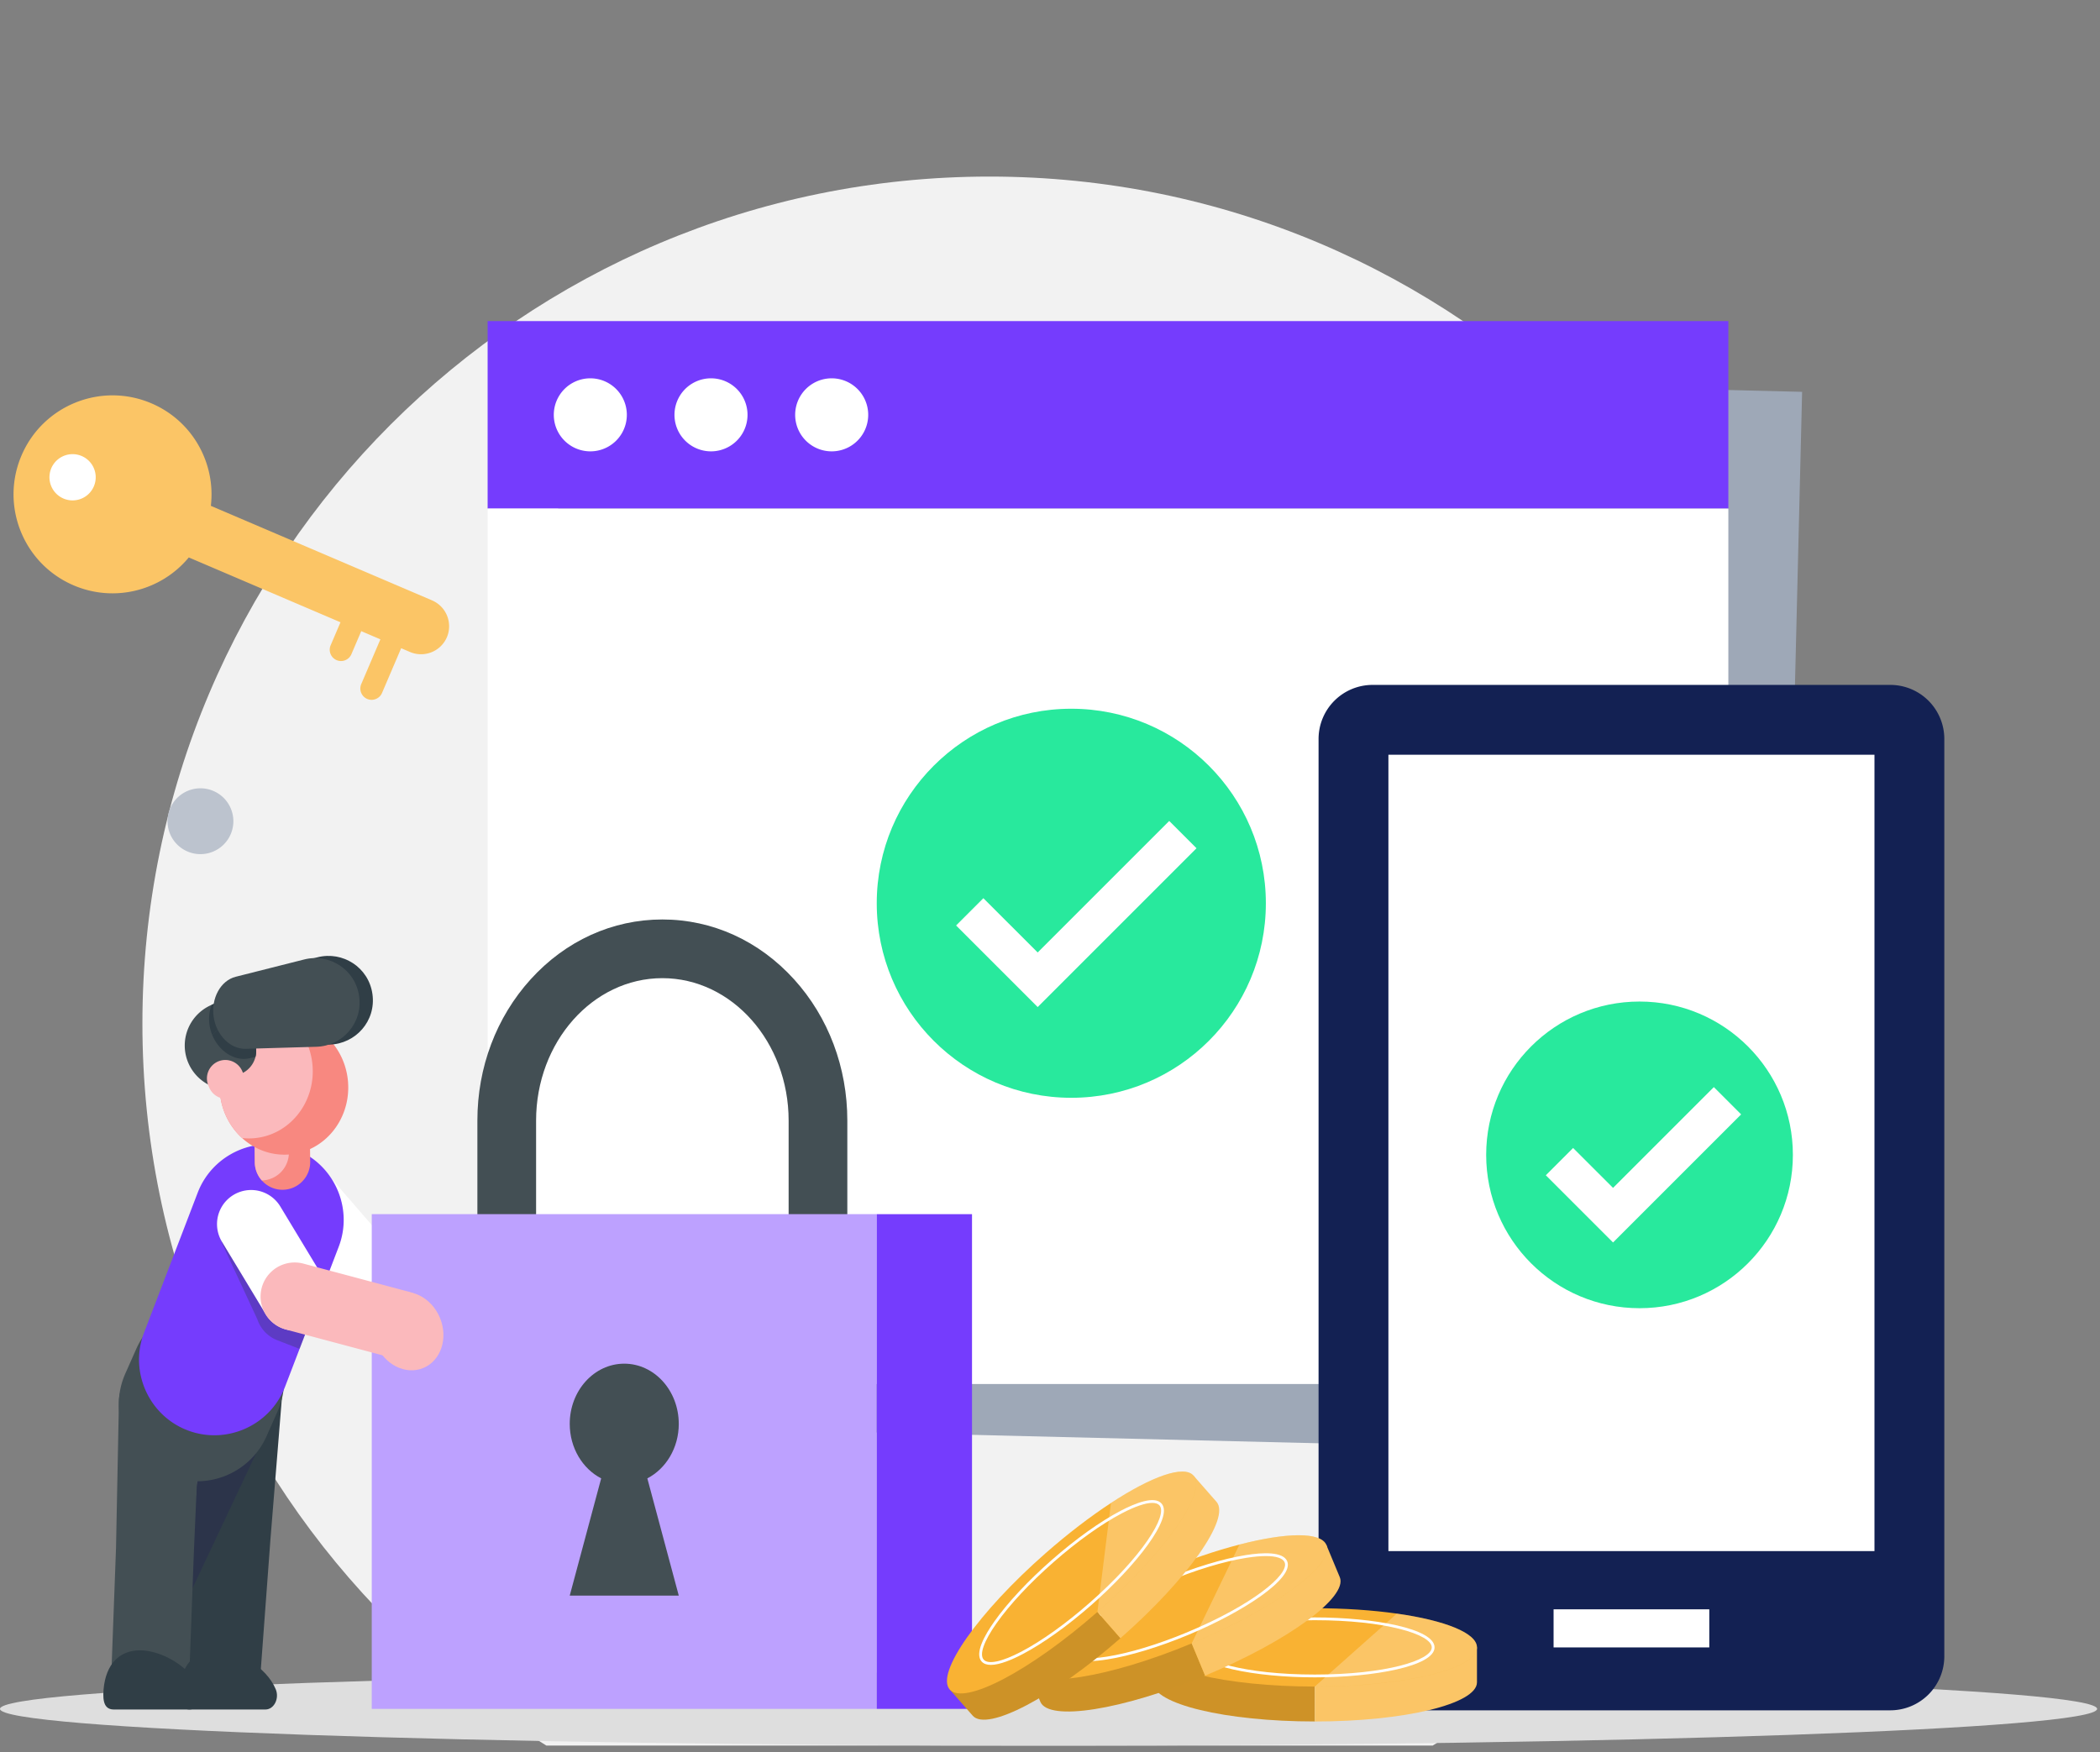 <?xml version="1.0" encoding="UTF-8"?>
<svg data-bbox="-0.002 22.873 271.63 219.45" xmlns="http://www.w3.org/2000/svg" viewBox="0 0 272 227" height="227" width="272" data-type="ugc">
    <rect x="0" y="0" width="272" height="227" fill="#808080" stroke="none"/>
    <g>
        <g clip-path="url(#1944a4ef-aea4-4452-969b-fdb793bbc3b8)">
            <path fill="#F2F2F2" d="M128.17 242.323c60.599 0 109.725-49.126 109.725-109.725 0-60.6-49.126-109.725-109.725-109.725-60.6 0-109.725 49.126-109.725 109.725S67.571 242.323 128.17 242.323"/>
            <path fill="#DEDEDE" d="M135.813 226.13c75.009 0 135.815-2.13 135.815-4.758s-60.806-4.759-135.815-4.759c-75.008 0-135.815 2.131-135.815 4.759s60.807 4.758 135.815 4.758"/>
            <path fill="#9EA8B7" d="m72.763 46.844-.593 24.282-2.762 113.37 160.654 3.915 2.763-113.37.592-24.282z"/>
            <path fill="#753CFD" d="M223.862 41.594H63.16v24.29h160.702z"/>
            <path fill="#ffffff" d="M223.862 65.883H63.16v113.404h160.702z"/>
            <path fill="#ffffff" d="M76.46 58.469a4.73 4.73 0 1 0 0-9.461 4.73 4.73 0 0 0 0 9.461"/>
            <path fill="#ffffff" d="M92.092 58.469a4.73 4.73 0 1 0 0-9.461 4.73 4.73 0 0 0 0 9.461"/>
            <path fill="#ffffff" d="M107.724 58.469a4.73 4.73 0 1 0-.001-9.461 4.73 4.73 0 0 0 .001 9.461"/>
            <path fill="#ffffff" d="M111.242 133.193c5.858-5.858 5.858-15.356 0-21.214s-15.356-5.858-21.214 0-5.858 15.356 0 21.214 15.356 5.858 21.214 0"/>
            <path fill="#132153" d="M244.835 88.723h-67.049a7 7 0 0 0-7 7v118.834a7 7 0 0 0 7 7h67.049a7 7 0 0 0 7-7V95.723a7 7 0 0 0-7-7"/>
            <path fill="#ffffff" d="M242.788 200.931V97.769h-62.956v103.162z"/>
            <path fill="#ffffff" d="M221.394 208.473h-20.168v4.936h20.168z"/>
            <path fill="#ffffff" d="M45.517 166.815a4.41 4.41 0 0 1-3.344-1.529l-7.161-8.287a4.417 4.417 0 1 1 6.684-5.776l7.16 8.288a4.417 4.417 0 0 1-3.339 7.305z"/>
            <path fill="#434F54" d="M109.749 177.329H61.833v-32.168c0-6.889 2.446-13.383 6.888-18.286 4.536-5.008 10.599-7.766 17.07-7.766 6.472 0 12.534 2.758 17.071 7.766 4.442 4.903 6.887 11.398 6.887 18.286zm-40.312-7.604h32.709v-24.564c0-10.173-7.338-18.449-16.355-18.449s-16.354 8.276-16.354 18.449z"/>
            <path fill="#BDA1FF" d="M113.557 157.285H48.151v64.085h65.406z"/>
            <path fill="#753CFD" d="M125.899 157.285h-12.341v64.085h12.341z"/>
            <path fill="#434F54" d="M87.916 184.447c0-4.304-3.161-7.795-7.06-7.795-3.9 0-7.062 3.491-7.062 7.795 0 3.126 1.667 5.82 4.073 7.063l-4.073 15.188h14.124l-4.073-15.188c2.405-1.243 4.073-3.937 4.073-7.063z"/>
            <path fill="#303E46" d="m36.571 180.37-1.544 19.072-1.278 17.254a5.047 5.047 0 1 1-10.067-.746l.663-8.943.616-8.328.003-.034.896-11.071.65-8.018a5.05 5.05 0 0 1 10.064.814z"/>
            <path fill="#231A5B" d="m33.2 188.211-8.858 18.796.616-8.328.003-.034.896-11.071z" opacity=".25" style="mix-blend-mode:multiply"/>
            <path fill="#434F54" d="m30.957 169.852-.32-.142a9.83 9.83 0 0 0-12.973 4.998l-1.427 3.216c-2.202 4.962.036 10.77 4.998 12.972l.32.142c4.963 2.203 10.771-.035 12.973-4.997l1.427-3.216c2.202-4.963-.035-10.771-4.998-12.973"/>
            <path fill="#434F54" d="M19.495 221.37q-.095.001-.191-.004a5.05 5.05 0 0 1-4.857-5.233l.581-15.626v-.035l.379-19.089c.122-2.786 2.942-4.989 5.728-4.866a5.05 5.05 0 0 1 4.822 5.264l-.84 19.118-.58 15.607a5.05 5.05 0 0 1-5.042 4.861z"/>
            <path fill="#303E46" d="M24.57 221.451c-1.103 0-1.492-.844-1.33-2.626.297-3.274 2.073-5.042 4.727-5.042s6.484 2.023 7.746 5.042c.503 1.201-.226 2.626-1.329 2.626z"/>
            <path fill="#303E46" d="M14.746 221.451c-1.103 0-1.491-.844-1.329-2.626.297-3.274 2.073-5.042 4.727-5.042s6.484 2.023 7.746 5.042c.502 1.201-.226 2.626-1.329 2.626z"/>
            <path fill="#753CFD" d="M21.902 183.961c.711.54 1.51.988 2.383 1.322 5.022 1.924 10.705-.61 12.632-5.632l1.884-4.915 3.163-8.249 1.91-4.984c1.816-4.742-.34-10.076-4.817-12.278a11 11 0 0 0-.816-.356c-3.828-1.467-8.04-.343-10.68 2.495a9.7 9.7 0 0 0-1.953 3.137l-5.314 13.869-1.641 4.281c-1.592 4.149-.136 8.752 3.25 11.31z"/>
            <path fill="#F88880" d="m40.132 146.596.047 3.898a3.6 3.6 0 0 1-3.545 3.632 3.58 3.58 0 0 1-2.723-1.208 3.57 3.57 0 0 1-.909-2.336l-.047-3.898a3.596 3.596 0 0 1 3.505-3.631h.04a3.594 3.594 0 0 1 3.632 3.543"/>
            <path fill="#FBB9BC" d="m37.371 145.39.047 3.897a3.6 3.6 0 0 1-3.507 3.631 3.57 3.57 0 0 1-.909-2.337l-.047-3.898a3.596 3.596 0 0 1 3.505-3.63c.557.623.9 1.442.911 2.339z"/>
            <path fill="#434F54" d="M35.361 135.006q.051.705-.062 1.375a5.724 5.724 0 1 1 .062-1.375"/>
            <path fill="#F88880" d="M45.08 140.191c.36 4.832-3.068 9.023-7.654 9.364-2.294.171-4.444-.656-6.064-2.127-1.618-1.473-2.71-3.586-2.89-6.002-.36-4.832 3.069-9.023 7.655-9.364a8 8 0 0 1 1.465.025c3.948.437 7.17 3.798 7.489 8.105z"/>
            <path fill="#303E46" d="M35.36 135.005c.036.469.013.93-.062 1.375l-2.974.705c-1.986.47-4.128-1.009-4.925-3.251a6 6 0 0 1-.115-.363c-.32-1.143-.258-2.328.136-3.313a5.724 5.724 0 0 1 7.942 4.846z"/>
            <path fill="#FBB9BC" d="M40.484 138.087c.359 4.832-3.07 9.023-7.658 9.364a8 8 0 0 1-1.465-.025c-1.618-1.473-2.71-3.586-2.89-6.002-.36-4.832 3.069-9.023 7.655-9.364a8 8 0 0 1 1.465.025c1.62 1.47 2.714 3.589 2.892 6.002"/>
            <path fill="#434F54" d="M33.172 135.899q.037.522-.083 1.007a3.214 3.214 0 1 1 .084-1.006z"/>
            <path fill="#FBB9BC" d="M30.209 142.157a2.39 2.39 0 0 1-3.117-1.286l-.108-.259a2.39 2.39 0 0 1 1.286-3.118 2.39 2.39 0 0 1 3.117 1.286l.108.26a2.39 2.39 0 0 1-1.286 3.117"/>
            <path fill="#303E46" d="M33.172 135.899q.037.522-.083 1.007l-.763.18c-1.912.454-3.97-.901-4.83-3.002a3.213 3.213 0 0 1 5.678 1.816z"/>
            <path fill="#303E46" d="m42.705 135.318-9.15.264c-2.04.058-3.839-1.824-4.166-4.179s.89-4.657 2.869-5.156l8.876-2.242c3.244-.82 6.621 1.285 7.107 4.778s-2.19 6.438-5.536 6.535"/>
            <path fill="#434F54" d="m40.983 135.601-9.15.264c-2.04.058-3.84-1.824-4.167-4.178-.327-2.356.89-4.658 2.87-5.157l8.875-2.242c3.245-.82 6.621 1.285 7.107 4.778s-2.19 6.438-5.535 6.535"/>
            <path fill="#27393F" d="m28.927 161.418 4.406 9.487a4.4 4.4 0 0 0 2.593 2.715l2.874 1.114 3.163-8.249-1.149-.445-3.876-8.343a4.417 4.417 0 0 0-8.011 3.721" opacity=".3" style="mix-blend-mode:multiply"/>
            <path fill="#ffffff" d="M38.195 172.365a4.42 4.42 0 0 1-3.785-2.134l-5.664-9.374a4.416 4.416 0 1 1 7.56-4.569l5.665 9.373a4.416 4.416 0 0 1-3.776 6.702z"/>
            <path fill="#FBB9BC" d="M51.785 176.012q-.568.002-1.141-.15l-13.615-3.633a4.417 4.417 0 1 1 2.276-8.536l13.615 3.633a4.418 4.418 0 0 1-1.136 8.686z"/>
            <path fill="#FBB9BC" d="M54.834 177.211c2.284-.951 3.246-3.862 2.147-6.503-1.098-2.641-3.841-4.011-6.126-3.06s-3.247 3.862-2.148 6.502c1.099 2.641 3.842 4.011 6.127 3.061"/>
            <path fill="#CE9227" d="M170.3 212.855c-3.422 0-6.653.199-9.507.548h-11.496v4.526c0 2.802 9.404 5.073 21.003 5.073z"/>
            <path fill="#FBC566" d="M179.807 213.405c-2.855-.351-6.086-.548-9.507-.548v10.147c11.6 0 21.003-2.271 21.003-5.073v-4.526z"/>
            <path fill="#F9B233" d="M191.303 213.405c0 2.801-9.404 5.074-21.003 5.074s-21.005-2.273-21.005-5.074 9.404-5.073 21.005-5.073c3.878 0 7.512.254 10.63.696 6.206.881 10.373 2.511 10.373 4.377"/>
            <path fill="#ffffff" d="M170.3 217.287c-7.623 0-15.508-1.452-15.508-3.883s7.885-3.883 15.508-3.883 15.509 1.453 15.509 3.883c0 2.431-7.886 3.883-15.509 3.883m0-7.405c-9.06 0-15.146 1.82-15.146 3.521s6.086 3.521 15.146 3.521 15.147-1.82 15.147-3.521-6.086-3.521-15.147-3.521"/>
            <path fill="#ffffff" d="M191.303 213.404c0 2.801-9.404 5.073-21.003 5.073l10.63-9.45c6.206.881 10.373 2.511 10.373 4.377" opacity=".25"/>
            <path fill="#CD9227" d="M152.194 207.697c-3.16 1.314-6.067 2.737-8.568 4.158l-10.615 4.416 1.738 4.178c1.077 2.587 10.631 1.072 21.342-3.382l-3.897-9.368z"/>
            <path fill="#FBC566" d="M161.184 204.552c-2.771.773-5.829 1.832-8.99 3.145l3.897 9.369c10.711-4.455 18.522-10.165 17.445-12.751l-1.738-4.178-10.616 4.415z"/>
            <path fill="#F9B233" d="M171.798 200.139c1.075 2.585-6.736 8.295-17.444 12.75-10.711 4.456-20.267 5.969-21.342 3.384-1.076-2.588 6.735-8.296 17.447-12.751 3.581-1.49 7.033-2.651 10.082-3.439 6.068-1.57 10.541-1.665 11.258.057z"/>
            <path fill="#ffffff" d="M140.854 215.195c-1.316 0-2.443-.252-2.769-1.035-.933-2.244 5.789-6.613 12.828-9.541 3.793-1.578 7.51-2.704 10.464-3.173 2.147-.34 4.814-.477 5.346.802.933 2.245-5.789 6.613-12.828 9.542-3.793 1.577-7.51 2.703-10.465 3.172-.832.132-1.742.233-2.576.233m23.1-13.62c-.709 0-1.556.075-2.52.228-2.927.463-6.614 1.583-10.382 3.149-8.365 3.479-13.286 7.498-12.632 9.068.339.816 2.146 1.03 4.955.584 2.927-.463 6.614-1.582 10.382-3.149 8.365-3.479 13.286-7.498 12.633-9.068-.224-.536-1.08-.812-2.436-.812"/>
            <path fill="#ffffff" d="M171.797 200.138c1.075 2.586-6.735 8.296-17.443 12.75l6.185-12.807c6.068-1.57 10.541-1.665 11.258.057" opacity=".25"/>
            <path fill="#CD9227" d="M138.432 204.586c-2.572 2.257-4.87 4.536-6.785 6.682l-8.641 7.583 2.984 3.402c1.848 2.106 10.414-2.389 19.135-10.04z"/>
            <path fill="#FBC566" d="M145.941 198.727c-2.378 1.619-4.936 3.602-7.508 5.859l6.692 7.627c8.719-7.651 14.29-15.561 12.441-17.667l-2.984-3.401z"/>
            <path fill="#F9B233" d="M154.582 191.146c1.848 2.105-3.724 10.016-12.441 17.666-8.719 7.65-17.287 12.145-19.135 10.041-1.848-2.106 3.724-10.016 12.443-17.667 2.916-2.558 5.814-4.764 8.45-6.488 5.245-3.431 9.452-4.954 10.683-3.552"/>
            <path fill="#ffffff" d="M128.336 215.671c-.504 0-.923-.129-1.199-.444-.914-1.041.386-3.376 1.636-5.152 1.723-2.446 4.372-5.285 7.459-7.995 3.088-2.709 6.247-4.966 8.897-6.358 1.922-1.008 4.407-1.993 5.321-.951 1.604 1.827-3.365 8.119-9.096 13.147-3.088 2.709-6.248 4.968-8.897 6.358-1.341.704-2.957 1.397-4.121 1.397zm20.916-20.984c-.885 0-2.251.462-3.954 1.356-2.625 1.377-5.76 3.618-8.826 6.309s-5.696 5.508-7.402 7.931c-1.639 2.325-2.244 4.041-1.66 4.706.583.664 2.363.287 4.881-1.034 2.625-1.377 5.76-3.618 8.826-6.309 6.81-5.975 10.184-11.359 9.063-12.637-.189-.215-.504-.322-.928-.322"/>
            <path fill="#ffffff" d="M154.582 191.146c1.848 2.105-3.724 10.016-12.441 17.666l1.759-14.114c5.245-3.431 9.453-4.954 10.683-3.552z" opacity=".25"/>
            <path fill="#FBC566" d="m55.973 77.777-28.662-12.25c.645-5.498-2.346-10.991-7.696-13.277-6.51-2.783-14.044.24-16.827 6.75s.24 14.045 6.75 16.828c5.35 2.286 11.387.652 14.915-3.615L44.1 80.61l-1.275 2.984c-.316.74.03 1.603.77 1.92s1.604-.03 1.92-.77l1.275-2.984 2.479 1.06-2.48 5.8c-.316.74.031 1.603.77 1.92.74.316 1.604-.03 1.92-.77l2.48-5.8 1.154.493a3.645 3.645 0 0 0 4.77-1.914 3.645 3.645 0 0 0-1.914-4.77z"/>
            <path fill="#ffffff" d="M11.25 64.184a2.995 2.995 0 1 0-3.697-4.714 2.995 2.995 0 0 0 3.696 4.714"/>
            <path fill="#BCC3CE" d="M25.962 110.646a4.264 4.264 0 1 0 0-8.528 4.264 4.264 0 0 0 0 8.528"/>
            <path fill="#28E99D" d="M232.221 149.604c0 10.97-8.893 19.863-19.863 19.863s-19.863-8.893-19.863-19.863 8.893-19.863 19.863-19.863 19.863 8.893 19.863 19.863"/>
            <path stroke-width="5" stroke="#ffffff" d="m201.988 150.479 6.938 6.937 14.824-14.824" fill="none"/>
            <path fill="#28E99D" d="M163.958 117.01c0 13.917-11.282 25.199-25.199 25.199s-25.199-11.282-25.199-25.199 11.282-25.199 25.199-25.199 25.199 11.282 25.199 25.199"/>
            <path stroke-width="5" stroke="#ffffff" d="m125.603 118.121 8.801 8.8 18.806-18.806" fill="none"/>
        </g>
        <defs fill="none">
            <clipPath id="1944a4ef-aea4-4452-969b-fdb793bbc3b8">
                <path fill="#ffffff" d="M271.63.008v226.118H0V.008z"/>
            </clipPath>
        </defs>
    </g>
</svg>
